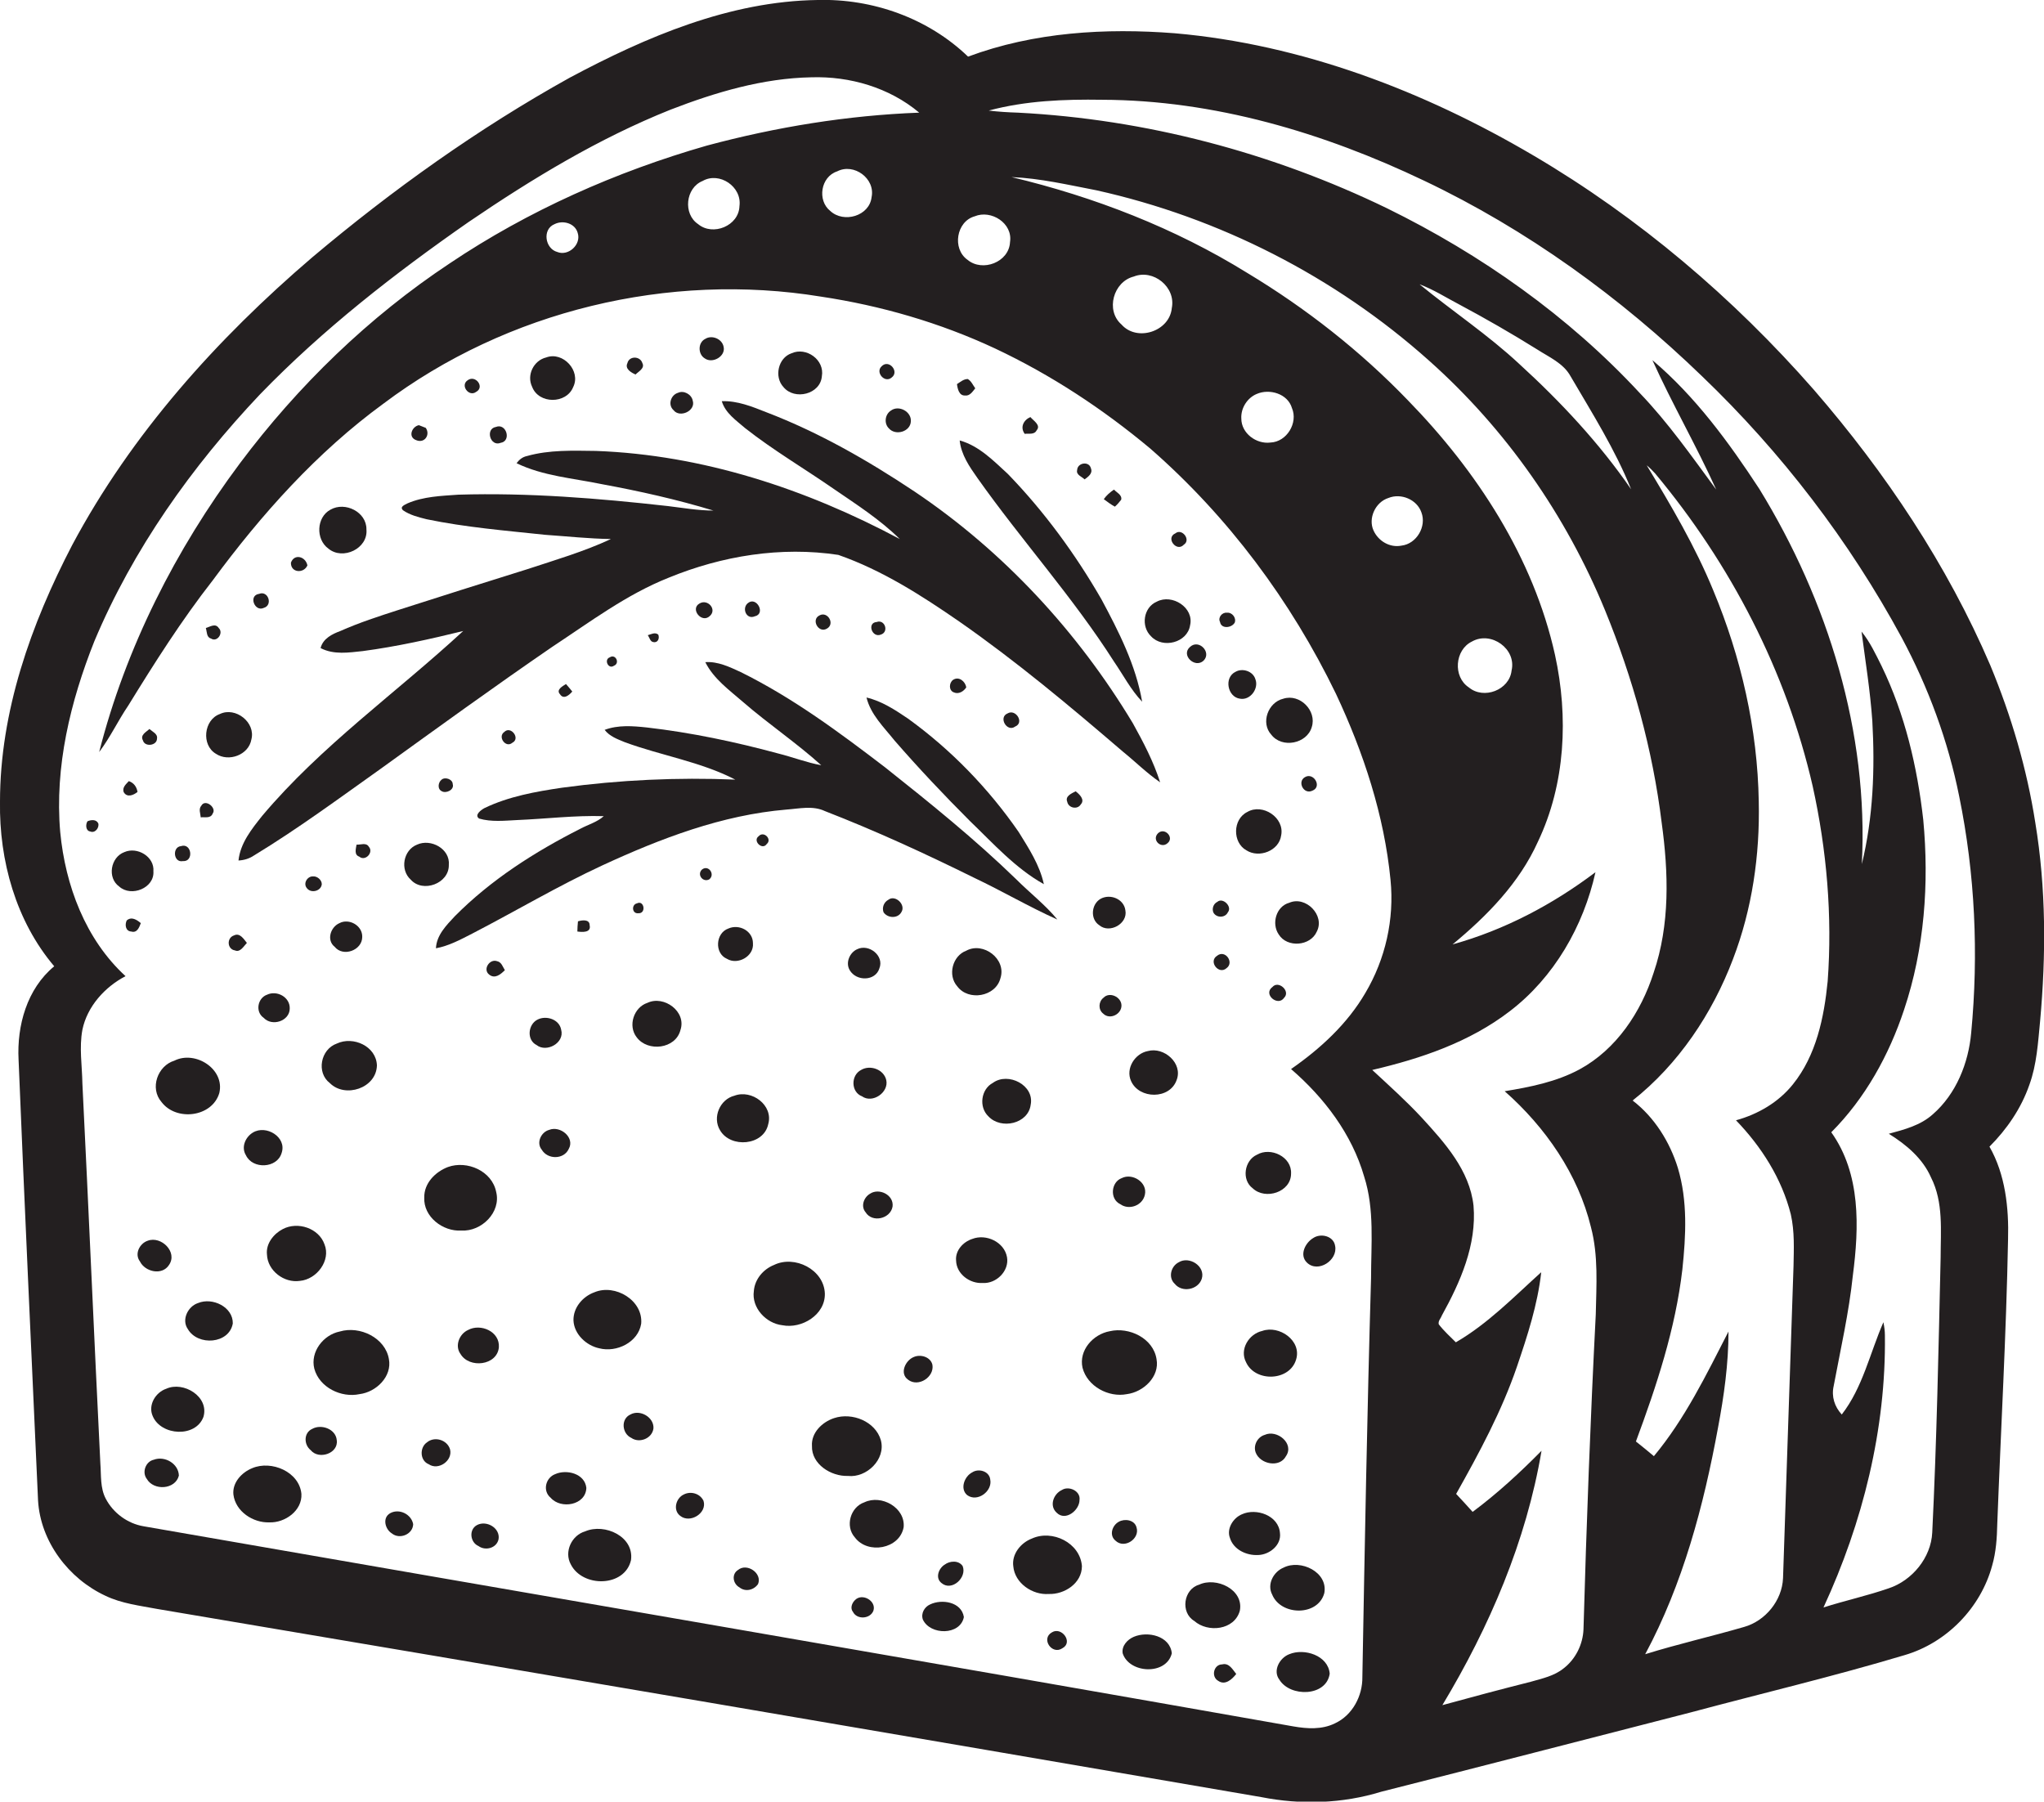 <?xml version="1.0" encoding="utf-8"?>
<!-- Generator: Adobe Illustrator 19.2.0, SVG Export Plug-In . SVG Version: 6.00 Build 0)  -->
<svg version="1.1" id="Layer_1" xmlns="http://www.w3.org/2000/svg" xmlns:xlink="http://www.w3.org/1999/xlink" x="0px" y="0px"
	 viewBox="0 0 682.2 601.3" enable-background="new 0 0 682.2 601.3" xml:space="preserve">
<g>
	<path fill="#231F20" d="M679.3,274.6c-2.8-18-8-35.6-15-52.5c-14.4-33.6-35-64.4-58.9-92c-26.9-30.7-58.4-57.5-93.6-78.2
		c-36.5-21.5-77.3-37.1-119.7-40.8c-23.1-1.8-47-0.4-69,7.8C309.8,6.1,291.3-0.5,272.9,0c-29.4,0.4-57.2,12.3-82.7,25.9
		c-30.6,17-59.3,37.5-86,60c-31.8,27.2-60.3,58.9-80.1,96C10.3,208.4,0,237.5,0,267.6c-0.3,19.6,5.3,39.8,18.1,54.9
		C9,330,5.6,342.3,6.2,353.7c2,49,4.3,98.1,6.5,147.1c0.8,13.7,10.2,26.1,22.5,31.8c5.4,2.6,11.5,3.3,17.3,4.4
		c122.8,20.7,245.7,41.7,368.5,62.8c13.2,2.6,27,2.2,40-1.8c34.4-8.7,68.7-17.6,103-26.4c23.9-6.4,48-12.1,71.7-19.2
		c14-4.1,25.4-15.8,29.2-29.9c1.3-4.5,1.6-9.2,1.7-13.8c1.2-31.7,3-63.3,3.6-95c0.3-10.6-0.9-21.7-6.2-31
		c5.8-5.8,10.6-12.8,13.3-20.6c2.5-6.8,2.9-14.2,3.6-21.3C682.9,318.7,682.9,296.4,679.3,274.6z M325.3,72.2
		c5.5-2.3,12.8,2.3,11.8,8.6c-0.3,6.7-9.2,10.1-14.2,5.9C317.7,83,319.2,73.9,325.3,72.2z M457.6,426.6
		c-1.3,44.4-2.1,88.8-2.9,133.1c0.1,6.3-3.3,12.8-9.2,15.5c-4.3,2.1-9.2,1.8-13.8,1c-127.9-22.6-255.9-44.5-383.8-66.8
		c-5.3-0.9-10.1-4.4-12.6-9.2c-1.9-3.6-1.5-7.8-1.8-11.7c-2.1-42.3-3.9-84.6-6-126.9c-0.1-6-1.1-12,0-17.9
		c1.6-7.8,7.5-14.3,14.4-17.9c-13.4-12.3-20.1-30.3-21.8-48.1c-1.9-21.8,3.4-43.6,11.4-63.7c12.9-30.7,32.5-58.3,55.3-82.4
		c21-21.7,44.9-40.3,69.6-57.5c21.3-14.5,43.4-27.9,67.4-37.5c15-5.8,30.8-10.5,47-10.8c12.8-0.4,26,3.4,36,11.8
		c-24,0.9-47.8,4.8-70.9,11c-30.3,8.7-59.6,21.7-85.8,39.3c-27,17.9-50.6,40.8-70,66.7C58.6,183.4,42,216.1,33.1,251
		c3.7-4.9,6.3-10.5,9.7-15.5c8.8-14.3,17.8-28.5,28.2-41.8c16.3-22.1,34.8-42.8,57-59C169.2,103.7,223.2,90.7,274,99
		c20,3,39.7,8.7,58.1,17.3c18.7,8.8,36,20.2,51.8,33.4c26,22.7,47,50.9,62,81.9c9.2,19.6,16.1,40.5,18.2,62.1
		c1.3,13.1-1.7,26.4-8.4,37.7c-6,10.3-15,18.6-24.8,25.4c11.1,9.6,20.3,21.7,24.4,35.9C458.8,403.6,457.6,415.3,457.6,426.6z
		 M290.9,65.8c-0.7,6.3-9.3,8.8-13.8,4.6c-4.4-3.5-3.2-11.4,2.3-13.2C285,54.3,292.2,59.6,290.9,65.8z M246.8,68.8
		c-0.2,6.6-8.9,10.1-13.8,6c-5.1-3.4-4.2-12.1,1.5-14.4C240.1,57.2,247.7,62.3,246.8,68.8z M186,84.1c-4.1-1.1-5.1-7.6-0.9-9.3
		c2.8-1.4,6.8-0.3,7.7,2.9C194.1,81.6,189.7,85.6,186,84.1z M378.4,92.3c6.5-2.6,14.1,3.5,12.7,10.5c-0.7,7.8-11.6,11.4-16.8,5.5
		C368.9,103.6,371.6,94,378.4,92.3z M419.4,131.5c4.3-1.9,10.4-0.1,11.8,4.7c2.1,4.9-1.7,11.3-7.2,11.5c-4.7,0.6-9.7-3.1-9.7-8
		C414.1,136.2,416.3,132.8,419.4,131.5z M463.4,166.2c4.2-1.7,9.5,0.5,11,4.8c1.8,4.7-1.6,10.5-6.6,11.1c-3.9,0.8-7.8-1.5-9.4-5.1
		C456.6,173,459,167.6,463.4,166.2z M531,409.6c2.5,9.5,1.8,19.4,1.6,29.1c-1.8,35-3.1,70-4.1,105.1c-0.2,5-2.6,9.9-6.6,13
		c-3.2,2.6-7.2,3.4-11,4.5c-9.9,2.5-19.7,5.1-29.5,7.8c15.7-26.1,28-54.7,33.1-84.9c-7.2,7.3-14.8,14.3-23,20.4c-1.8-2-3.6-4-5.5-6
		c7.7-13.7,15.2-27.6,20.3-42.5c3.5-10.3,6.9-20.7,8.1-31.5c-9.1,8.2-17.8,17.2-28.5,23.4c-1.9-1.9-4-3.8-5.7-6
		c-0.3-1.1,0.7-2,1-2.9c6.2-11.2,11.7-23.6,10.6-36.7c-1.3-11.8-9.6-21-17.3-29.4c-5.2-5.6-10.9-10.7-16.5-15.9
		c16.3-3.8,32.5-9.3,45.9-19.6c14.8-11.3,24.6-28.4,28.6-46.4c-14.3,10.8-30.4,19.3-47.7,24.1c11.5-9.5,22.3-20.5,28.5-34.3
		c9.2-19.3,10.2-41.7,5.7-62.3c-7.2-32.5-26.1-61.4-49.1-85c-15.9-16.5-34-30.7-53.6-42.5c-24.2-15-51.1-25.4-78.7-32
		c9.6,0.4,18.9,2.6,28.3,4.4c41,9.1,79.7,28.8,111.1,56.9c25.6,22.8,45.7,51.6,58.7,83.3c9.3,22.7,15.9,46.5,18.9,70.9
		c2.3,16.7,2.8,34-2.7,50.1c-4.2,13.1-12.4,25.5-24.7,32.2c-7.8,4.2-16.5,5.9-25,7.3C515.8,376.2,526.7,391.9,531,409.6z
		 M491.3,214.1c6.4-3.6,14.9,2.5,13.2,9.7c-0.7,6.5-9.3,9.8-14.3,5.6C484.9,225.9,485.5,216.9,491.3,214.1z M473.8,94.9
		c4.6,1.7,8.8,4.4,13.2,6.7c8.8,4.7,17.5,9.7,26,15c4,2.6,8.8,4.6,11.2,9c7.2,12.3,14.9,24.5,20.2,37.7
		c-10.6-15.4-23.5-29.2-37.3-41.8C496.7,111.8,484.8,103.9,473.8,94.9z M598.6,422.6c-1.2,34.7-2.3,69.4-3.5,104.1
		c-0.3,7.5-5.9,14.3-13,16.3c-11,3.2-22.1,5.7-33,9.1c12.6-23.5,19.5-49.5,24.3-75.6c2-10.6,3.5-21.3,3.5-32.1
		c-7.4,14.4-14.5,29.1-24.9,41.6c-2-1.7-4-3.3-6-4.9c6.9-18.6,13.2-37.6,15.5-57.4c1.2-11.3,1.8-22.9-1.5-33.9
		c-2.7-8.7-7.8-16.9-15.1-22.5c15.3-12.1,26.6-29,33.5-47.2c6.4-16.7,9-34.7,8.6-52.6c-0.4-24.2-5.9-48.2-15.2-70.5
		c-6-14.6-14-28.2-22.2-41.7c1,0.8,1.9,1.7,2.8,2.7c25.2,30.2,43.8,66,52.6,104.4c4.7,21.3,6.6,43.3,5,65.1
		c-1.2,12.1-3.8,24.7-11.6,34.4c-4.8,6-11.7,10-19,12c8.5,8.8,15.3,19.5,18.3,31.4C599,411.1,598.7,416.9,598.6,422.6z M657.9,344.7
		c-0.9,10.1-5,20.4-12.8,27.2c-4.1,3.7-9.5,5.1-14.7,6.5c5.8,3.6,11.3,8.2,14.1,14.6c4.2,8.3,3.2,17.8,3.2,26.7
		c-0.7,30.6-1.3,61.2-2.8,91.8c-0.4,8.4-6.7,16-14.5,18.6c-7.2,2.5-14.6,4.1-21.8,6.4c13.1-28.3,20.9-59.5,20.5-90.8
		c0-1.5-0.2-2.9-0.5-4.4c-4.5,10.3-6.9,21.8-13.9,30.8c-2.4-2.6-3.5-6-2.7-9.5c2.3-12.3,5.1-24.5,6.4-36.9
		c2.1-16.1,2.7-33.9-7.2-47.8c11.3-11.3,19.3-25.8,24.3-40.9c6.8-20.3,8.4-42.1,6.4-63.4c-2-17.7-6.1-35.2-13.9-51.3
		c-2-4-3.9-8.1-6.7-11.5c1.3,9.9,2.9,19.8,3.6,29.8c0.9,16,0.3,32.2-3.5,47.8c2.3-44-11.3-87.9-34.2-125.2
		c-10.2-15.6-21.4-30.9-35.7-43c6.6,14.6,14.7,28.6,21.3,43.2c-8.1-11-16-22.3-25.5-32.2c-23.8-25.7-53-46.3-84.4-61.7
		c-38.4-18.6-80.5-29.7-123.1-31.9c-3.3-0.1-6.6-0.3-9.8-0.7c12.3-3.3,25.2-3.8,37.8-3.6c37.4,0.1,74,11,107.5,27
		c34.3,16.3,65.5,38.9,92.8,65.3c26.5,25.4,49.1,54.9,66.6,87.2c8.9,16.6,15.5,34.5,19.2,53C659.2,291.7,660.4,318.4,657.9,344.7z"
		/>
	<path fill="#231F20" d="M235.2,119.6c2.6,1.9,7.1-0.7,6.3-3.9c-0.5-2.6-3.9-4-6.1-2.6C232.9,114.3,232.9,118.2,235.2,119.6z"/>
	<path fill="#231F20" d="M274.3,125.6c1-5.5-5.2-9.9-10.1-7.7c-4.5,1.5-5.9,7.9-2.7,11.3C265.2,133.7,273.8,131.6,274.3,125.6z"/>
	<path fill="#231F20" d="M191.3,129.2c2.7-5.4-3.4-12-9-9.9c-4.2,1-6.6,5.9-4.7,9.8C179.8,134.9,189,134.9,191.3,129.2z"/>
	<path fill="#231F20" d="M212.1,125c1-1,3.2-2.1,2.3-3.8c-0.7-2.4-4.4-2.5-5,0C208.5,123.1,210.6,124.3,212.1,125z"/>
	<path fill="#231F20" d="M297.6,126c2.7-2-1-6.3-3.4-3.7C292.1,124.3,295.3,128,297.6,126z"/>
	<path fill="#231F20" d="M158.9,130.8c3-1.6-0.2-5.8-2.8-3.9C153.5,128.6,156.5,132.6,158.9,130.8z"/>
	<path fill="#231F20" d="M322.1,132c1.6,0.2,2.5-1.3,3.4-2.4c-0.8-1.1-1.3-2.4-2.5-3.1c-1.4,0-2.5,1-3.6,1.7
		C319.6,129.8,320.1,132.1,322.1,132z"/>
	<path fill="#231F20" d="M231.2,133.7c-0.4-2.1-3-3.5-4.9-2.6c-2.4,0.7-3.5,4-1.5,5.8C226.9,139.6,232.3,137.1,231.2,133.7z"/>
	<path fill="#231F20" d="M107,216.3c4.4,2.3,9.4,1.5,14.1,1c11.3-1.5,22.5-4,33.5-6.7c-22.3,20.6-47.4,38.3-67.1,61.7
		c-3.5,4.4-7.3,9.1-7.9,14.9c1.8-0.1,3.6-0.6,5.2-1.7c14.5-8.8,28.3-19,42.1-28.8c19-13.7,38-27.5,57.4-40.8
		c12.6-8.3,24.8-17.5,38.9-23.1c17.8-7.3,37.5-10.5,56.6-7.6c14.6,5.1,27.7,13.5,40.3,22.2c19.1,13.3,37,28.3,54.6,43.4
		c4.2,3.4,8,7.2,12.5,10.3c-2.2-6.9-5.6-13.4-9.1-19.7c-18.4-30.6-43.2-57.4-72.8-77.3c-15.6-10.4-32-19.8-49.5-26.5
		c-4.8-1.9-9.7-3.9-14.9-3.7c1.2,4,4.8,6.4,7.8,9c9.4,7.4,19.8,13.5,29.6,20.3c7.6,5.2,15.4,10.2,22,16.7
		c-31.3-16.7-65.8-28.1-101.4-29.4c-7.7-0.1-15.6-0.4-23,1.7c-1.5,0.3-2.6,1.2-3.5,2.4c8.9,4.3,18.9,5,28.5,7
		c12.5,2.3,25,5.1,37.2,8.8c-5.1,0-10.2-0.9-15.2-1.5c-23.2-2.6-46.6-4.5-69.9-3.8c-5.7,0.4-11.7,0.6-17,2.9
		c-0.9,0.5-2.7,1.1-1.5,2.3c2.3,1.6,5.1,2.3,7.9,3c13,2.7,26.4,3.8,39.6,5.2c7.3,0.5,14.6,1.3,21.9,1.4c-9,4.2-18.6,7-28,10.1
		c-14.4,4.5-28.7,9-43,13.6c-6.5,2.1-13,4.2-19.3,7C110.9,211.6,107.8,213.1,107,216.3z"/>
	<path fill="#231F20" d="M296.7,143c2.2,2.5,7.1,1.1,7.3-2.3c0.3-3.3-4-5.6-6.6-3.7C295.3,138.3,295,141.4,296.7,143z"/>
	<path fill="#231F20" d="M346,143.6c1.5-1.7-1.1-3.2-2.1-4.4c-2.3,1-3.5,3.4-1.9,5.6C343.4,144.6,345.2,145.2,346,143.6z"/>
	<path fill="#231F20" d="M138.9,146.9c2.8,1.2,4.8-1.8,3.2-4.1c-0.6-0.2-1.7-0.7-2.3-0.9C137.4,142.4,136.1,145.9,138.9,146.9z"/>
	<path fill="#231F20" d="M167.1,147.8c3.7-0.6,1.9-6.7-1.6-5.3C161.9,143.1,163.6,149.2,167.1,147.8z"/>
	<path fill="#231F20" d="M326.2,159.5c14.7,20.8,31.9,39.8,45.6,61.3c3.1,4.5,5.6,9.4,9.4,13.4c-2.1-12.2-7.8-23.4-13.6-34.2
		c-8.7-15.1-19.1-29.3-31.2-41.8c-4.8-4.4-9.6-9.4-16.1-11.2C320.8,151.8,323.6,155.8,326.2,159.5z"/>
	<path fill="#231F20" d="M362,160c1.2-0.9,2.8-2,2.1-3.7c-0.6-2.5-4.5-1.9-4.6,0.6C359.1,158.5,361.1,159.1,362,160z"/>
	<path fill="#231F20" d="M374.2,166.8c0.4-1.6-1.5-2.4-2.4-3.4c-1.3,0.9-2.5,1.9-3.4,3.2c1.2,0.9,2.4,1.8,3.7,2.5
		C372.8,168.5,373.5,167.7,374.2,166.8z"/>
	<path fill="#231F20" d="M109.6,183.1c4.8,4,13.3,0,12.7-6.4c0.1-5.8-7.1-9.4-12-6.6C105.6,172.6,105.3,180,109.6,183.1z"/>
	<path fill="#231F20" d="M395.1,181.8c2.5-1.6-0.6-5.6-2.8-3.8C388.9,179.5,392.7,184.4,395.1,181.8z"/>
	<path fill="#231F20" d="M102.6,188.7c-0.6-3-4.4-4-5.5-0.9C97,191.2,101.4,191.5,102.6,188.7z"/>
	<path fill="#231F20" d="M88,202.9c3.2-0.9,1.5-5.9-1.5-4.7C82.8,198.7,85,204.3,88,202.9z"/>
	<path fill="#231F20" d="M236.9,205.6c2.5-2.2-0.7-5.8-3.4-4.2C230.2,203.2,234.2,208.2,236.9,205.6z"/>
	<path fill="#231F20" d="M251.9,205.7c3.8-0.8,0.6-6.8-2.3-4.4C247.5,203,249.1,206.9,251.9,205.7z"/>
	<path fill="#231F20" d="M397.2,208.7c1.4-5.9-6-10.6-11.1-7.9c-4.5,1.9-5.4,8.3-1.9,11.6C388.1,216.6,396.3,214.5,397.2,208.7z"/>
	<path fill="#231F20" d="M412.1,207.8c0.6-1.6-0.9-3.5-2.6-3.3c-1.6-0.2-3.1,1.6-2.3,3.1C407.6,210,411.1,209.6,412.1,207.8z"/>
	<path fill="#231F20" d="M276,209.8c2.8-1.6,0.2-5.9-2.5-4.4C270.6,206.8,273.2,211.5,276,209.8z"/>
	<path fill="#231F20" d="M294,211.8c2.8-0.9,1.3-5.2-1.4-4.2C289.3,207.8,291,213,294,211.8z"/>
	<path fill="#231F20" d="M70.4,213.1c2.1,1.4,4.3-1.9,2.6-3.5c-1.1-1.7-2.9-0.4-4.3,0C69.1,210.9,68.9,212.7,70.4,213.1z"/>
	<path fill="#231F20" d="M219.7,211.8c-1.1-0.9-2.4-0.1-3.5,0.2c0.6,0.8,0.8,2.2,1.9,2.3C219.6,214.6,220.2,213,219.7,211.8z"/>
	<path fill="#231F20" d="M401.7,220.5c2.8-2.8-1.6-7.3-4.5-4.6C394,218.6,398.8,223.2,401.7,220.5z"/>
	<path fill="#231F20" d="M204.9,222.2c2.1-0.8,0.6-4.1-1.4-2.8C201.5,220.1,203,223.5,204.9,222.2z"/>
	<path fill="#231F20" d="M339.1,293.4c-13.7-13.3-28.7-25.4-43.7-37.3c-15.3-11.7-30.8-23.2-48.2-31.8c-3.7-1.7-7.6-3.6-11.8-3.3
		c2.8,5.6,8,9.3,12.6,13.3c8.4,7.3,17.8,13.6,26.1,21.1c-4.9-0.9-9.5-2.7-14.3-3.9c-14.4-3.9-29.1-7-43.9-8.7
		c-4.7-0.5-9.6-0.9-14.1,0.8c1.7,2.2,4.3,3.1,6.7,4.1c12.2,4.5,25.3,6.5,36.9,12.5c-19.3-0.8-38.7,0.1-57.8,2.7
		c-8.8,1.3-17.8,2.9-25.9,6.8c-1.1,0.6-3.5,2.3-1.8,3.5c4.1,1.2,8.5,0.7,12.7,0.5c9.6-0.4,19.2-1.6,28.9-1.3c-2.2,2-5.2,2.8-7.8,4.2
		c-15.2,7.7-29.8,17-41.9,29.2c-2.8,3-6.1,6.3-6.3,10.7c4.3-0.8,8.2-2.9,12.1-4.9c14.5-7.5,28.6-15.9,43.5-22.8
		c19.5-9,39.9-16.8,61.4-18.6c4.2-0.3,8.8-1.4,12.8,0.5c17,6.6,33.5,14.2,49.9,22.3c9.3,4.4,18.3,9.7,27.7,13.9
		C349,302.1,343.7,298,339.1,293.4z"/>
	<path fill="#231F20" d="M413.9,233.2c3.4,0.6,6.3-3.4,5.1-6.5c-0.8-2.7-4.3-3.8-6.6-2.5C408.4,226.1,409.7,232.7,413.9,233.2z"/>
	<path fill="#231F20" d="M322.5,229.4c-0.3-1.9-2.4-3.8-4.4-2.5c-1.4,1-1.5,3.6,0.3,4.2C320,231.8,321.7,230.7,322.5,229.4z"/>
	<path fill="#231F20" d="M191,230.8c-0.7-0.9-1.4-1.7-2.1-2.5c-1.1,0.7-3.4,1.9-2,3.4C188.1,233.6,190,232,191,230.8z"/>
	<path fill="#231F20" d="M437.8,242.7c1.8-5.5-4-11.3-9.5-9.5c-5.1,1.2-7.6,8.1-4,12C427.9,249.9,436.2,248.2,437.8,242.7z"/>
	<path fill="#231F20" d="M298.6,247.2c8,9.2,16.5,18.2,25.1,26.8c7.8,7.5,15.2,15.8,24.7,21.1c-1.4-6.4-5-11.9-8.4-17.4
		c-10.1-14.6-22.6-27.5-37-37.9c-4.3-2.9-8.7-5.8-13.8-7C290.6,238.5,295,242.7,298.6,247.2z"/>
	<path fill="#231F20" d="M72.1,251.6c4.2,2.8,10.9,0.4,11.8-4.8c1.5-5.7-5.3-11-10.5-8.5C68,240.2,67.1,248.7,72.1,251.6z"/>
	<path fill="#231F20" d="M338.8,242.5c3.2-1.3,0.2-6-2.5-4.4C333.1,239.4,336.1,244.5,338.8,242.5z"/>
	<path fill="#231F20" d="M52.4,246.5c0.3-1.6-1.6-2.3-2.5-3.2c-1.1,1-3.2,2-2.2,3.8C48.3,249.4,52.4,248.9,52.4,246.5z"/>
	<path fill="#231F20" d="M171,247.9c2.8-1.4-0.5-5.8-2.7-3.6C166,245.9,168.8,249.8,171,247.9z"/>
	<path fill="#231F20" d="M435.5,259.4c-2.6,1.5-0.4,5.9,2.5,4.5C441.4,262.6,438.4,257.6,435.5,259.4z"/>
	<path fill="#231F20" d="M151.1,261.7c0-1.6-2.5-2.5-3.7-1.5c-1.2,0.9-1.5,3.2,0.1,3.9C148.9,264.9,151.7,263.6,151.1,261.7z"/>
	<path fill="#231F20" d="M45.9,264.3c-0.3-1.7-1.2-3-2.9-3.6c-0.9,1-2.3,2.1-1.7,3.7C42.4,266.3,44.6,265.4,45.9,264.3z"/>
	<path fill="#231F20" d="M360.7,268.5c1.5-1.6-0.4-3.4-1.7-4.4c-1.3,0.7-3.6,1.6-2.8,3.5C356.6,269.7,359.6,270.3,360.7,268.5z"/>
	<path fill="#231F20" d="M71,271.5c1.4-1.9-2.5-5-3.8-2.6c-1,1.1-0.3,2.6-0.2,3.9C68.3,272.6,70.3,273.3,71,271.5z"/>
	<path fill="#231F20" d="M416,283.8c4.2,2.7,10.9,0.2,11.6-5c1.2-5.9-6.2-10.8-11.3-7.8C411.4,273.4,411.3,281.2,416,283.8z"/>
	<path fill="#231F20" d="M29.2,274.1c-0.7,1.1-0.6,3.2,0.9,3.4c1.6,0.7,3.1-1.2,2.7-2.7C32.1,273.4,30.4,273.6,29.2,274.1z"/>
	<path fill="#231F20" d="M389.7,281.4c2.3-1.9-1-5.4-3.2-3.3C384.3,280.3,387.5,283.4,389.7,281.4z"/>
	<path fill="#231F20" d="M253.2,279.1c-2.1,1.5,1.2,4.8,2.7,2.6C257.8,280.1,254.9,277.2,253.2,279.1z"/>
	<path fill="#231F20" d="M61,287.4c3.8,0.3,3-6.2-0.6-5C57.4,282.7,57.9,288,61,287.4z"/>
	<path fill="#231F20" d="M123.1,282.6c-0.9-1.5-2.7-0.6-4.1-0.7c-0.2,1.3-0.9,3.4,0.9,4C121.9,287.6,124.8,284.5,123.1,282.6z"/>
	<path fill="#231F20" d="M139.2,281.9c-4.6,1.8-5.8,8.4-2.1,11.7c4,4.5,12.8,1.3,12.7-4.9C150.3,283.3,143.8,279.8,139.2,281.9z"/>
	<path fill="#231F20" d="M51.2,290.8c0.4-4.9-5.4-8.3-9.7-6.4c-4.6,1.7-5.8,8.6-1.7,11.5C43.8,299.5,51.6,296.4,51.2,290.8z"/>
	<path fill="#231F20" d="M234.3,290.2c-1.8,1.7,0.3,4.4,2.4,3.3C238.8,291.9,236.5,288.5,234.3,290.2z"/>
	<path fill="#231F20" d="M107.4,295.1c0-1.4-1.5-2.7-2.9-2.6c-1.9-0.1-3.4,2.3-2.1,3.9C103.8,298.3,107.2,297.4,107.4,295.1z"/>
	<path fill="#231F20" d="M300.8,304.5c1.7-2.5-2-6-4.3-4.2c-1.5,0.8-2.2,2.6-1.6,4.2C296.3,306.5,299.6,306.6,300.8,304.5z"/>
	<path fill="#231F20" d="M375.6,303.8c-0.5-3.8-5.1-5.6-8.3-3.8c-3.1,1.8-3.5,6.8-0.4,8.8C370.3,311.7,376.5,308.3,375.6,303.8z"/>
	<path fill="#231F20" d="M212.6,301.5c-1.9,0.4-1.7,3.5,0.4,3.3C215.8,305,215,300.3,212.6,301.5z"/>
	<path fill="#231F20" d="M409.8,304.5c1.6-1.9-1.7-5.1-3.5-3.5c-1.3,0.6-1.9,2.3-1.3,3.6C406,306.4,408.9,306.4,409.8,304.5z"/>
	<path fill="#231F20" d="M430.3,301.3c-4.4,1.2-6,7-3.5,10.6c2.8,4.5,10.6,3.9,12.7-1C442.3,305.5,435.8,298.9,430.3,301.3z"/>
	<path fill="#231F20" d="M42.3,307.2c-0.7,1.4-0.4,3.6,1.5,3.7c2,0.6,2.7-1.5,3.2-2.8C45.7,307,43.9,305.8,42.3,307.2z"/>
	<path fill="#231F20" d="M196.8,308.8c0-2.1-2.6-1.7-3.9-1.3c-0.1,1.1-0.2,2.3-0.2,3.4C194.2,311.1,197.4,311.4,196.8,308.8z"/>
	<path fill="#231F20" d="M113.3,308.1c-3,1.3-4.4,5.7-1.6,7.9c2.8,3.5,9.2,1.2,9.2-3.3C121,308.9,116.5,306.4,113.3,308.1z"/>
	<path fill="#231F20" d="M243.1,309.9c-4.3,1.5-4.7,8.3-0.5,10.1c3.6,2.2,9.1-0.8,8.7-5.2C251.3,310.7,246.7,308.3,243.1,309.9z"/>
	<path fill="#231F20" d="M78.1,312.2c-2.5,0.8-2.3,4.6,0.3,5c1.8,0.8,3-1.5,4-2.5C81.4,313.5,80.1,311.2,78.1,312.2z"/>
	<path fill="#231F20" d="M293.5,323.2c1.7-4.2-3.5-8.3-7.4-6.4c-2.5,1.1-4,4.5-2.5,7C285.8,327.6,292.2,327.5,293.5,323.2z"/>
	<path fill="#231F20" d="M333.9,326.5c2.1-6.4-5.7-12.3-11.4-9.2c-4.6,1.7-6.3,8.2-3,11.9C323.2,334.2,332.3,332.7,333.9,326.5z"/>
	<path fill="#231F20" d="M406.2,319c-3,1.9,0.6,6.5,3.2,4.1C412,321.2,408.9,316.8,406.2,319z"/>
	<path fill="#231F20" d="M165.9,320.8c-2.5-0.9-4.9,2.8-2.6,4.5c1.9,1.5,3.8-0.1,5.2-1.5C167.8,322.7,167.4,321.1,165.9,320.8z"/>
	<path fill="#231F20" d="M428.6,333c2.2-2.2-1.9-5.9-3.9-3.6C421.4,331.8,426.5,336.1,428.6,333z"/>
	<path fill="#231F20" d="M88,339.7c2.8,3,8.6,1.1,8.7-3c0.2-3.9-4.3-6.3-7.6-4.7C86,333.1,85.1,337.7,88,339.7z"/>
	<path fill="#231F20" d="M368.2,338.3c2.2,2.2,6.2,0.2,6.1-2.8c-0.1-2.8-4-4.6-6-2.5C366.6,334.3,366.5,337,368.2,338.3z"/>
	<path fill="#231F20" d="M216.1,334.7c-4.6,1.5-6.6,7.7-3.6,11.5c3.7,5,13,3.9,14.6-2.4C229.2,337.6,221.6,332.1,216.1,334.7z"/>
	<path fill="#231F20" d="M187.3,343.7c-0.6-3.5-5-4.9-7.9-3.4c-3.2,1.6-3.7,6.8-0.3,8.5C182.4,351.4,188.5,348.1,187.3,343.7z"/>
	<path fill="#231F20" d="M110.1,361.5c5.1,5.1,15.5,1.7,15.7-5.9c-0.2-6.4-7.9-9.9-13.4-7.3C107,350.2,105.5,358,110.1,361.5z"/>
	<path fill="#231F20" d="M392.7,360.5c2.2-5.6-4.2-11.2-9.6-9.7c-4.3,0.8-7.5,5.8-5.6,10C380.2,366.9,390.4,367,392.7,360.5z"/>
	<path fill="#231F20" d="M53.9,367.8c4.9,6.5,16.9,5.1,19.3-3c1.9-8-8-14.3-15-10.8C52.6,355.7,49.9,363.2,53.9,367.8z"/>
	<path fill="#231F20" d="M287.7,365.9c3.5,2.5,9-1.3,8.1-5.4c-0.8-3.6-5.4-5.2-8.4-3.4C283.9,358.9,284,364.5,287.7,365.9z"/>
	<path fill="#231F20" d="M344,368.7c1.3-6.5-7.5-11-12.6-7.3c-4,2.1-4.8,8.1-1.5,11.2C334.1,377.1,343.2,375.1,344,368.7z"/>
	<path fill="#231F20" d="M256.4,375.2c1.8-6.3-5.5-11.7-11.3-9.5c-4.8,1.2-7.4,7.2-4.8,11.5C243.8,383.3,254.9,382.4,256.4,375.2z"
		/>
	<path fill="#231F20" d="M189.8,383.5c2.2-3.8-2.8-7.9-6.5-6.4c-2.7,0.7-4.4,4.3-2.5,6.6C182.8,387.1,188.2,387,189.8,383.5z"/>
	<path fill="#231F20" d="M94,384.8c1.8-5.3-5.2-9.5-9.6-6.8c-2.5,1.5-4,4.9-2.3,7.6C84.3,390.3,92.5,390,94,384.8z"/>
	<path fill="#231F20" d="M419.5,385.4c-4.2,1.9-5.2,8.4-1.4,11.2c4.2,4,12.8,1.3,12.8-4.9C431.2,386.1,424.1,382.7,419.5,385.4z"/>
	<path fill="#231F20" d="M154,410.7c6.7,0.4,13.3-6.1,11.6-12.9c-1.4-7-9.7-10.6-16.1-8.3c-4.2,1.6-8,5.4-7.9,10.2
		C141.3,406.1,147.8,411.1,154,410.7z"/>
	<path fill="#231F20" d="M373.9,401.9c2.9,2.1,7.4,0.5,8.2-3.1c1-4.2-4.2-7.4-7.7-5.6C370.8,394.5,370.3,400.2,373.9,401.9z"/>
	<path fill="#231F20" d="M297.9,402.7c0.5-3.9-4.5-6.3-7.5-4.3c-2.1,1.2-3.2,4.2-1.5,6.2C291.1,408.2,297.2,406.8,297.9,402.7z"/>
	<path fill="#231F20" d="M100.1,427.5c5.6-0.5,10.4-6.8,8.2-12.2c-1.9-5.4-8.9-7.7-13.9-5.1c-3.1,1.6-5.7,4.9-5.3,8.5
		C89.3,424.1,94.8,428.3,100.1,427.5z"/>
	<path fill="#231F20" d="M324.5,413.5c-3.1,1-5.7,3.9-5.4,7.2c0.1,4.5,4.6,7.8,8.9,7.5c4.5,0.3,8.9-4,8.1-8.6
		C335.2,414.5,329.1,411.7,324.5,413.5z"/>
	<path fill="#231F20" d="M438.3,413.2c-2.7,1.6-4.7,5.7-2.1,8.2c3.7,3.6,10.4-0.8,9.4-5.6C445.1,412.5,440.8,411.5,438.3,413.2z"/>
	<path fill="#231F20" d="M56.4,422.2c3-4.3-2.6-9.8-7.1-8.1c-2.7,0.9-4.5,4.4-2.6,6.9C48.4,424.5,54.1,425.8,56.4,422.2z"/>
	<path fill="#231F20" d="M401.1,426.8c1.3-4.2-4.2-7.7-7.7-5.5c-2.6,1.3-3.6,5.1-1.3,7.2C394.5,431.5,399.9,430.5,401.1,426.8z"/>
	<path fill="#231F20" d="M275.3,431.7c-0.3-8-10.1-12.9-17-9.5c-3.5,1.4-6.4,4.7-6.7,8.7c-0.8,5.6,4.1,10.8,9.5,11.4
		C267.6,443.6,275.5,438.8,275.3,431.7z"/>
	<path fill="#231F20" d="M200,450c5.8,1.5,13-2,14-8.2c0.7-7.8-8.7-13.4-15.6-10.5c-3.9,1.4-7.1,5.1-7,9.4
		C191.6,445.3,195.7,449.1,200,450z"/>
	<path fill="#231F20" d="M66.1,434.9c-3.4,1.1-5.6,5.6-3.4,8.7c3.3,5.7,13.8,5,15-1.9C77.8,436.2,70.9,432.9,66.1,434.9z"/>
	<path fill="#231F20" d="M129.8,453.6c-1.2-7.1-9.7-11.2-16.4-9.2c-5.5,1.1-9.9,6.8-8.5,12.4c1.7,6.3,9,9.8,15.1,8.5
		C125.6,464.6,130.9,459.4,129.8,453.6z"/>
	<path fill="#231F20" d="M156.2,443.9c-2.9,1.3-4.5,5.3-2.5,8c2.9,4.9,12.2,3.9,12.8-2.2C166.9,444.4,160.4,441.6,156.2,443.9z"/>
	<path fill="#231F20" d="M376.1,465.3c5.5-0.7,11-5.8,9.9-11.7c-1.1-7-9.2-10.8-15.6-9.3c-5.6,1-10.4,6.4-9.1,12.2
		C362.9,462.7,370,466.5,376.1,465.3z"/>
	<path fill="#231F20" d="M421.3,444.2c-4.5,1-7.7,6.2-5.4,10.5c3.1,6.7,14.6,6.3,16.7-1C434.5,447.4,426.9,442.2,421.3,444.2z"/>
	<path fill="#231F20" d="M311.2,455.5c-0.6-2.6-3.9-3.6-6.2-2.6c-2.8,1.1-4.9,5.5-1.9,7.6C306.5,463.1,311.9,459.6,311.2,455.5z"/>
	<path fill="#231F20" d="M55.5,463.5c-3.6,1.2-6.2,5.5-4.5,9.2c2.8,6.5,14.3,7.2,16.9,0.2C69.9,466.1,61.2,460.9,55.5,463.5z"/>
	<path fill="#231F20" d="M210.4,472.1c-3.3,1.5-2.8,6.4,0.3,7.8c2.7,1.9,7,0.2,7.4-3.2C218.3,473,213.6,470.3,210.4,472.1z"/>
	<path fill="#231F20" d="M294,480.7c-1.8-6.3-9.6-9.4-15.6-7.4c-4,1.3-7.7,4.9-7.4,9.3c-0.2,6.1,6.4,10.2,12,10
		C289.2,493.3,295.7,487.1,294,480.7z"/>
	<path fill="#231F20" d="M104.2,476.9c-2.9,1.3-2.8,5.3-0.5,7.1c2.7,3.3,9.3,1.1,8.7-3.3C112.1,476.9,107.2,475.2,104.2,476.9z"/>
	<path fill="#231F20" d="M422.1,478.9c-2.4,0.7-3.9,3.5-3,5.9c1.5,3.9,8,5.2,10.1,1.2C432.1,481.8,426.2,477,422.1,478.9z"/>
	<path fill="#231F20" d="M142.5,481.4c-2.5,1.7-2.4,6.1,0.6,7.3c3.2,2.2,8.1-1.2,7.1-5C149.2,480.5,145,479.3,142.5,481.4z"/>
	<path fill="#231F20" d="M51.3,487.2c-2.7,0.6-4,4.2-2.3,6.4c2.3,4,9.5,3.6,10.7-1.1C59.6,488.5,55,485.8,51.3,487.2z"/>
	<path fill="#231F20" d="M84.2,490c-3.5,1.4-6.7,4.8-6.3,8.8c0.7,5.7,6.6,9.5,12,9.3c5.2,0.2,11-3.9,10.7-9.5
		C99.9,491.2,90.6,487.3,84.2,490z"/>
	<path fill="#231F20" d="M324.5,491.4c-2.6,1.3-4.2,5.5-1.7,7.6c3.4,2.5,8.5-1.3,7.7-5.2C330.2,491,326.6,490,324.5,491.4z"/>
	<path fill="#231F20" d="M195.7,496.6c-0.5-4.8-6.6-6.3-10.4-4.6c-3.2,1.2-4.3,5.6-1.5,7.9C187.2,503.8,195.5,502.4,195.7,496.6z"/>
	<path fill="#231F20" d="M360.3,500.6c0.4-3-3.6-4.8-5.9-3.3c-2.8,1.3-4.3,5.3-1.7,7.6C355.6,507.8,360.3,504.1,360.3,500.6z"/>
	<path fill="#231F20" d="M228.2,498.8c-2.6,1.2-3.7,5.2-1.2,7.1c3.3,2.7,9.1-0.9,7.8-5C233.6,498.4,230.5,497.6,228.2,498.8z"/>
	<path fill="#231F20" d="M288.5,501.4c-4.7,1.6-6.5,8-3.2,11.7c4.3,5.8,15,3.9,16.3-3.4C302.2,503.2,294.2,498.7,288.5,501.4z"/>
	<path fill="#231F20" d="M130.3,505c-2.8,1.5-1.8,5.4,0.5,6.8c2.6,2.1,7,0.3,7.1-3.1C137.3,505.4,133.3,503.4,130.3,505z"/>
	<path fill="#231F20" d="M427.2,511.7c-0.4-5.9-7.9-8.5-12.7-6.3c-2.9,1.2-5.2,4.8-4,7.9c1.2,3.9,5.5,5.9,9.4,5.7
		C423.7,518.9,427.7,515.7,427.2,511.7z"/>
	<path fill="#231F20" d="M379.3,509.7c-0.7-2.5-4-2.9-5.9-1.8c-2.2,1.2-3.3,4.5-1.1,6.3C375.3,517.1,380.6,513.5,379.3,509.7z"/>
	<path fill="#231F20" d="M159.2,509c-2.8,1.5-2.3,5.8,0.5,7c2.3,1.7,6.1,0.7,6.7-2.3C167,510,162.4,507.3,159.2,509z"/>
	<path fill="#231F20" d="M195.3,511.1c-4.5,1.3-7.1,6.8-4.8,11c3.9,7.8,18,7.7,20.1-1.4C211.7,512.8,201.8,508.3,195.3,511.1z"/>
	<path fill="#231F20" d="M344.4,513.5c-3.7,1.4-6.8,5.2-6.2,9.3c0.5,5.6,6.4,9.6,11.8,9.2c5.3,0.2,11.1-3.6,11.1-9.3
		C360.5,514.9,351.2,510.4,344.4,513.5z"/>
	<path fill="#231F20" d="M314.3,528.4c3.4,2.8,8.5-1.9,7-5.7c-1.3-2-4.3-1.8-6-0.5C313.3,523.4,312,526.7,314.3,528.4z"/>
	<path fill="#231F20" d="M442,531.7c1.3-7-7.9-11.4-13.6-8.5c-3.4,1.4-5.6,5.6-3.8,9C427.5,539.3,439.9,539.5,442,531.7z"/>
	<path fill="#231F20" d="M246.3,524c-2.2,1.4-1.7,4.6,0.5,5.8c2,1.6,4.8,0.9,6.2-1.1C254.5,525.1,249.3,521.5,246.3,524z"/>
	<path fill="#231F20" d="M400.2,528.9c-5.2,1.5-6.3,9.3-1.6,12.1c4.5,4,13.4,3.1,15.2-3.4C415.2,530.5,405.9,526.2,400.2,528.9z"/>
	<path fill="#231F20" d="M285.3,534.1c-1,1-1.6,2.7-0.6,3.9c1.3,2.6,5.7,2.4,6.8-0.4C292.6,534.3,287.7,531.5,285.3,534.1z"/>
	<path fill="#231F20" d="M310.4,535.5c-1.8,0.8-3.1,2.9-2.4,5c2.4,5.3,12.5,5.4,13.7-0.8C320.9,534.6,314.3,533.6,310.4,535.5z"/>
	<path fill="#231F20" d="M351.1,544.8c-3.8,2.1,0,7.7,3.5,5.3C358.3,548.1,354.3,542.8,351.1,544.8z"/>
	<path fill="#231F20" d="M378.4,546.3c-2.1,0.9-4.1,3-3.7,5.5c2.2,6.8,14.6,7.4,16.4,0C390.5,546,383.1,544.3,378.4,546.3z"/>
	<path fill="#231F20" d="M430.3,552.1c-3.2,1.2-5.6,5.5-3.3,8.5c3.6,5.9,15.7,5.7,16.8-2C443.3,552.5,435.3,550,430.3,552.1z"/>
	<path fill="#231F20" d="M407.9,555.5c-2.8,0-3.8,4.1-1.3,5.5c2.3,1.6,4.6-0.5,6-2.3C411.4,557.2,410.2,554.9,407.9,555.5z"/>
</g>
</svg>
